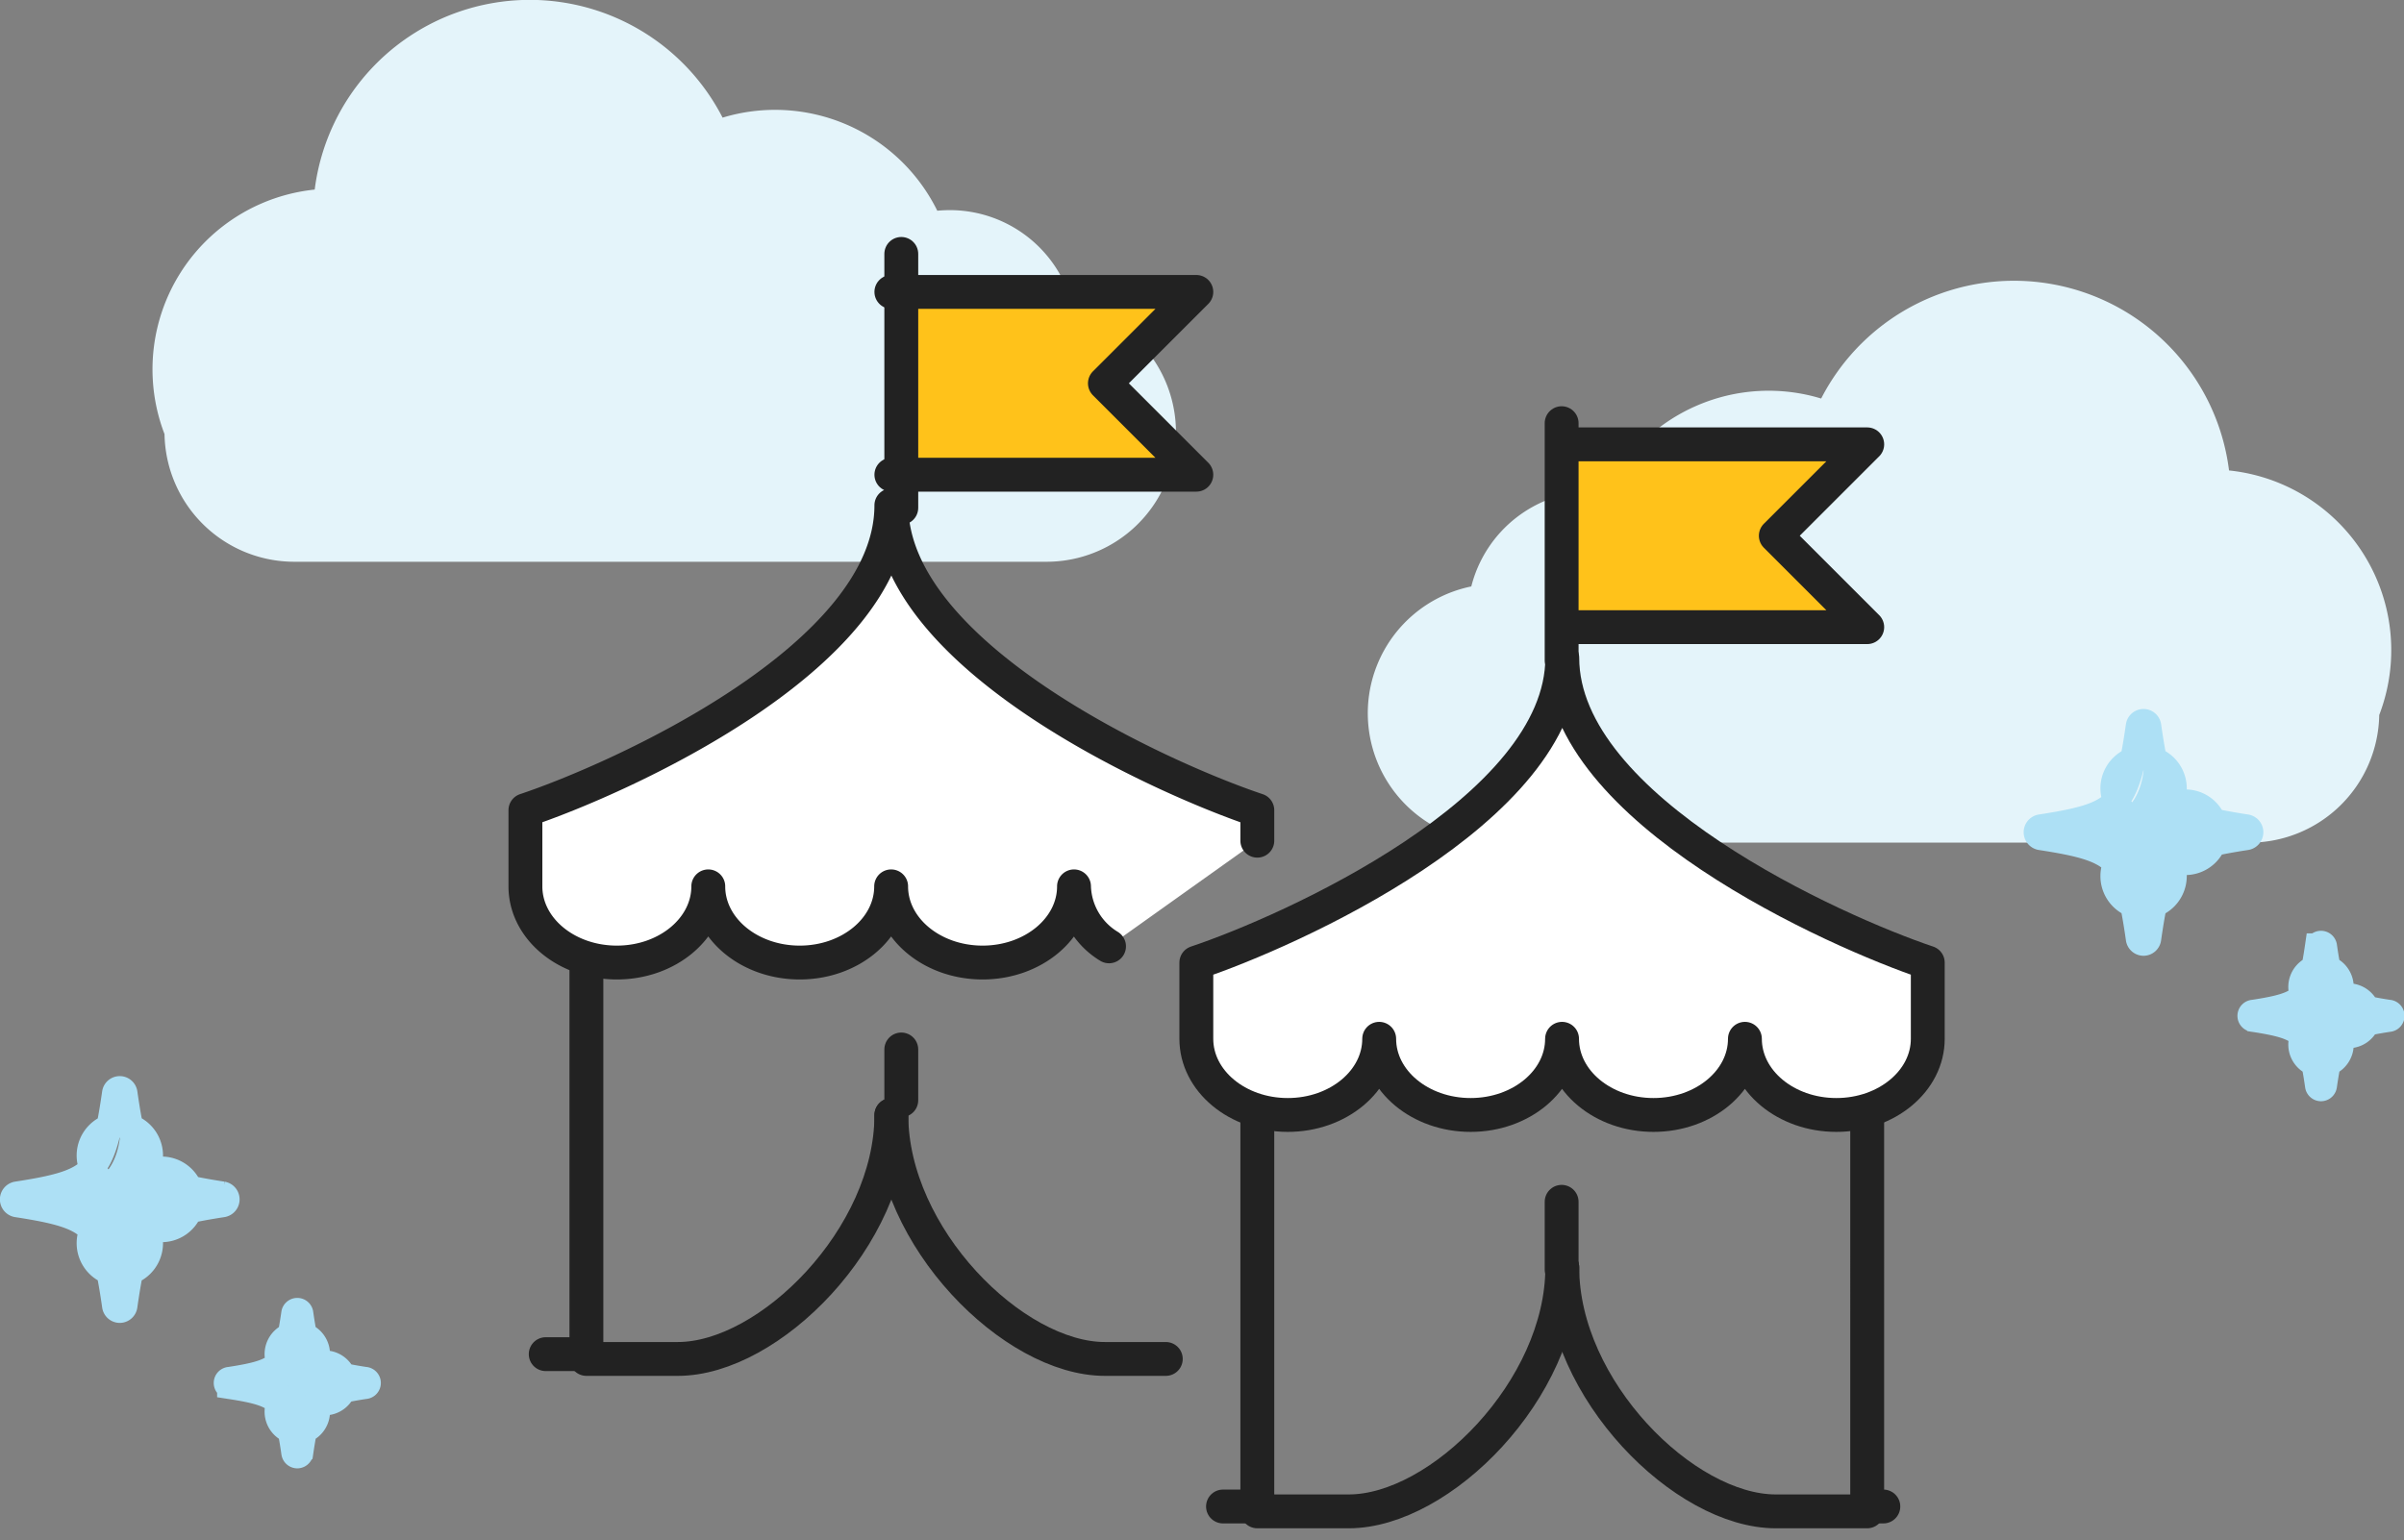 <svg xmlns="http://www.w3.org/2000/svg" xmlns:xlink="http://www.w3.org/1999/xlink" width="141.98" height="91" viewBox="0 0 141.98 91">
  <rect x="0" y="0" width="141.98" height="91" fill="#808080" stroke="none"/>
  <defs>
    <clipPath id="clip-path">
      <rect id="Rectangle_18618" data-name="Rectangle 18618" width="60.449" height="33.188" fill="#e4f4fa"/>
    </clipPath>
    <clipPath id="clip-path-3">
      <rect id="Rectangle_18615" data-name="Rectangle 18615" width="87" height="77" transform="translate(0 0.001)" fill="none" stroke="#222" stroke-width="1"/>
    </clipPath>
  </defs>
  <g id="Group_81047" data-name="Group 81047" transform="translate(-915.77 -6566)">
    <g id="Group_76419" data-name="Group 76419" transform="translate(0 459.028)">
      <g id="Group_76417" data-name="Group 76417" transform="translate(916.52 6171.282)">
        <g id="Group_75574" data-name="Group 75574" transform="translate(0 0)">
          <path id="Path_383001" data-name="Path 383001" d="M-4798.3-20636.285s-.13,2.076-1.63,2.65a30.321,30.321,0,0,1-2.944.943s2.569.422,3.326,1.551a10.249,10.249,0,0,1,1.094,3.291s1.13-3.2,1.7-3.508,3.651-1.334,3.651-1.334c-2-.475-3.175-.588-3.651-.943A13.476,13.476,0,0,1-4798.3-20636.285Z" transform="translate(4804.63 20639.154)" fill="#ade0f5"/>
          <path id="Path_383000" data-name="Path 383000" d="M1147.024,2526.608a.3.3,0,0,1-.3-.264c-.342-2.378-.654-3.73-1.414-4.515s-2.066-1.11-4.363-1.463a.311.311,0,0,1,0-.612c2.3-.354,3.6-.677,4.363-1.463s1.072-2.137,1.414-4.515a.3.3,0,0,1,.591,0c.342,2.378.654,3.729,1.414,4.515s2.065,1.109,4.363,1.463a.311.311,0,0,1,0,.612c-2.3.354-3.6.677-4.363,1.463s-1.072,2.137-1.414,4.515A.3.3,0,0,1,1147.024,2526.608Zm-4.244-6.548a5.4,5.4,0,0,1,2.958,1.331,1.8,1.8,0,1,0,2.573,0,1.779,1.779,0,1,0,0-2.663,1.8,1.8,0,1,0-2.573,0A5.39,5.39,0,0,1,1142.78,2520.06Z" transform="translate(-1140.697 -2513.513)" fill="#ade0f5" stroke="#ade0f5" stroke-width="1.5"/>
        </g>
      </g>
      <g id="Group_76418" data-name="Group 76418" transform="translate(929.176 6184.378)">
        <g id="Group_75574-2" data-name="Group 75574" transform="translate(0 0)">
          <path id="Path_383001-2" data-name="Path 383001" d="M-4799.874-20636.285s-.086,1.363-1.07,1.74a19.814,19.814,0,0,1-1.932.619s1.686.275,2.183,1.018a6.729,6.729,0,0,1,.718,2.158s.742-2.1,1.117-2.3,2.4-.875,2.4-.875a10.846,10.846,0,0,1-2.4-.619A8.842,8.842,0,0,1-4799.874-20636.285Z" transform="translate(4804.027 20638.168)" fill="#ade0f5"/>
          <path id="Path_383000-2" data-name="Path 383000" d="M1144.849,2522.106a.2.2,0,0,1-.194-.173c-.224-1.561-.429-2.448-.928-2.963s-1.355-.728-2.863-.96a.2.2,0,0,1,0-.4c1.508-.232,2.365-.445,2.863-.96s.7-1.4.928-2.963a.2.2,0,0,1,.388,0c.224,1.561.429,2.447.928,2.963s1.355.728,2.863.96a.2.2,0,0,1,0,.4c-1.508.232-2.365.444-2.863.96s-.7,1.4-.928,2.963A.2.2,0,0,1,1144.849,2522.106Zm-2.785-4.3a3.54,3.54,0,0,1,1.941.874,1.182,1.182,0,1,0,1.689,0,1.167,1.167,0,1,0,0-1.747,1.182,1.182,0,1,0-1.689,0A3.537,3.537,0,0,1,1142.064,2517.809Z" transform="translate(-1140.697 -2513.513)" fill="#ade0f5" stroke="#ade0f5" stroke-width="1.5"/>
        </g>
      </g>
    </g>
    <g id="Group_76421" data-name="Group 76421" transform="translate(924.775 6566)">
      <g id="Group_76420" data-name="Group 76420" transform="translate(0 0)" clip-path="url(#clip-path)">
        <path id="Path_384527" data-name="Path 384527" d="M54.334,18.053A7.645,7.645,0,0,1,52.8,33.188H8.356a7.669,7.669,0,0,1-7.644-7.54A10.675,10.675,0,0,1,9.582,11.2a12.8,12.8,0,0,1,24.089-4.25,10.678,10.678,0,0,1,12.68,5.5q.366-.036.742-.036a7.47,7.47,0,0,1,7.242,5.641" transform="translate(0 0)" fill="#e4f4fa" fill-rule="evenodd"/>
      </g>
    </g>
    <g id="Group_76422" data-name="Group 76422" transform="translate(996.551 6582.594)">
      <g id="Group_76420-2" data-name="Group 76420" transform="translate(-0.001)" clip-path="url(#clip-path)">
        <path id="Path_384527-2" data-name="Path 384527" d="M6.115,18.052a7.645,7.645,0,0,0,1.53,15.135H52.093a7.669,7.669,0,0,0,7.644-7.54A10.674,10.674,0,0,0,50.867,11.2a12.8,12.8,0,0,0-24.089-4.25,10.678,10.678,0,0,0-12.68,5.5q-.366-.036-.742-.036a7.47,7.47,0,0,0-7.242,5.641" transform="translate(0 0)" fill="#e4f4fa" fill-rule="evenodd"/>
      </g>
    </g>
    <g id="Group_76408" data-name="Group 76408" transform="translate(945 6579.667)">
      <g id="Group_76407" data-name="Group 76407" transform="translate(0 0.333)" clip-path="url(#clip-path-3)">
        <path id="Path_384510" data-name="Path 384510" d="M44.613,14c0,9.005-16.21,16.21-21.613,18.011v4.5c0,2.487,2.419,4.5,5.4,4.5s5.4-2.015,5.4-4.5c0,2.487,2.419,4.5,5.4,4.5s5.4-2.015,5.4-4.5c0,2.487,2.419,4.5,5.4,4.5s5.4-2.015,5.4-4.5c0,2.487,2.419,4.5,5.4,4.5s5.4-2.015,5.4-4.5v-4.5C60.823,30.21,44.613,23.005,44.613,14Z" transform="translate(18.425 10.859)" fill="#fff" stroke="#222" stroke-linecap="round" stroke-linejoin="round" stroke-width="2"/>
        <path id="Path_384511" data-name="Path 384511" d="M35,38.005c0,7.2,7.2,14.409,12.608,14.409h5.4V29" transform="translate(28.038 22.875)" fill="none" stroke="#222" stroke-linecap="round" stroke-linejoin="round" stroke-width="2"/>
        <path id="Path_384512" data-name="Path 384512" d="M43.011,38.005c0,7.2-7.2,14.409-12.608,14.409H25V29" transform="translate(20.027 22.875)" fill="none" stroke="#222" stroke-linecap="round" stroke-linejoin="round" stroke-width="2"/>
        <path id="Path_384513" data-name="Path 384513" d="M44.226,28.812v-1.8C38.823,25.21,22.613,18.005,22.613,9,22.613,18.005,6.4,25.21,1,27.011v4.5c0,2.487,2.419,4.5,5.4,4.5s5.4-2.015,5.4-4.5c0,2.487,2.419,4.5,5.4,4.5s5.4-2.015,5.4-4.5c0,2.487,2.419,4.5,5.4,4.5s5.4-2.015,5.4-4.5a4.278,4.278,0,0,0,2.068,3.543" transform="translate(0.801 6.854)" fill="#fff" stroke="#222" stroke-linecap="round" stroke-linejoin="round" stroke-width="2"/>
        <path id="Path_384514" data-name="Path 384514" d="M13,29c0,7.2,7.2,14.409,12.608,14.409h3.6" transform="translate(10.414 22.875)" fill="none" stroke="#222" stroke-linecap="round" stroke-linejoin="round" stroke-width="2"/>
        <path id="Path_384515" data-name="Path 384515" d="M21.011,33.005c0,7.2-7.2,14.409-12.608,14.409H3V24" transform="translate(2.403 18.87)" fill="none" stroke="#222" stroke-linecap="round" stroke-linejoin="round" stroke-width="2"/>
        <path id="Path_384516" data-name="Path 384516" d="M13,2H31.011l-5.4,5.4,5.4,5.4H13" transform="translate(10.414 1.246)" fill="#ffc21a" stroke="#222" stroke-linecap="round" stroke-linejoin="round" stroke-width="2"/>
        <path id="Path_384517" data-name="Path 384517" d="M35,7H53.011l-5.4,5.4,5.4,5.4H35" transform="translate(28.038 5.251)" fill="#ffc21a" stroke="#222" stroke-linecap="round" stroke-linejoin="round" stroke-width="2"/>
        <line id="Line_420" data-name="Line 420" y2="3" transform="translate(24 48.001)" fill="none" stroke="#222" stroke-linecap="round" stroke-linejoin="round" stroke-width="2"/>
        <line id="Line_421" data-name="Line 421" y2="4" transform="translate(63 57.001)" fill="none" stroke="#222" stroke-linecap="round" stroke-linejoin="round" stroke-width="2"/>
        <line id="Line_422" data-name="Line 422" x2="2" transform="translate(3 66.001)" fill="none" stroke="#222" stroke-linecap="round" stroke-linejoin="round" stroke-width="2"/>
        <line id="Line_423" data-name="Line 423" x2="2" transform="translate(43 75.001)" fill="none" stroke="#222" stroke-linecap="round" stroke-linejoin="round" stroke-width="2"/>
        <line id="Line_424" data-name="Line 424" x2="1" transform="translate(81 75.001)" fill="none" stroke="#222" stroke-linecap="round" stroke-linejoin="round" stroke-width="2"/>
        <line id="Line_418" data-name="Line 418" y1="14" transform="translate(63 11.001)" fill="none" stroke="#222" stroke-linecap="round" stroke-linejoin="round" stroke-width="2"/>
        <line id="Line_419" data-name="Line 419" y1="15" transform="translate(24 1.001)" fill="none" stroke="#222" stroke-linecap="round" stroke-linejoin="round" stroke-width="2"/>
      </g>
    </g>
    <g id="Group_76423" data-name="Group 76423" transform="translate(2.805 456.339)">
      <g id="Group_76415" data-name="Group 76415" transform="translate(1033.238 6152.282)">
        <g id="Group_75574-3" data-name="Group 75574" transform="translate(0 0)">
          <path id="Path_383001-3" data-name="Path 383001" d="M-4798.3-20636.285s-.13,2.076-1.63,2.65a30.321,30.321,0,0,1-2.944.943s2.569.422,3.326,1.551a10.249,10.249,0,0,1,1.094,3.291s1.13-3.2,1.7-3.508,3.651-1.334,3.651-1.334c-2-.475-3.175-.588-3.651-.943A13.476,13.476,0,0,1-4798.3-20636.285Z" transform="translate(4804.63 20639.154)" fill="#ade0f5"/>
          <path id="Path_383000-3" data-name="Path 383000" d="M1147.024,2526.608a.3.3,0,0,1-.3-.264c-.342-2.378-.654-3.73-1.414-4.515s-2.066-1.11-4.363-1.463a.311.311,0,0,1,0-.612c2.3-.354,3.6-.677,4.363-1.463s1.072-2.137,1.414-4.515a.3.3,0,0,1,.591,0c.342,2.378.654,3.729,1.414,4.515s2.065,1.109,4.363,1.463a.311.311,0,0,1,0,.612c-2.3.354-3.6.677-4.363,1.463s-1.072,2.137-1.414,4.515A.3.3,0,0,1,1147.024,2526.608Zm-4.244-6.548a5.4,5.4,0,0,1,2.958,1.331,1.8,1.8,0,1,0,2.573,0,1.779,1.779,0,1,0,0-2.663,1.8,1.8,0,1,0-2.573,0A5.39,5.39,0,0,1,1142.78,2520.06Z" transform="translate(-1140.697 -2513.513)" fill="#ade0f5" stroke="#ade0f5" stroke-width="1.5"/>
        </g>
      </g>
      <g id="Group_76416" data-name="Group 76416" transform="translate(1045.891 6165.378)">
        <g id="Group_75574-4" data-name="Group 75574" transform="translate(0 0)">
          <path id="Path_383001-4" data-name="Path 383001" d="M-4799.874-20636.285s-.086,1.363-1.07,1.74a19.814,19.814,0,0,1-1.932.619s1.686.275,2.183,1.018a6.729,6.729,0,0,1,.718,2.158s.742-2.1,1.117-2.3,2.4-.875,2.4-.875a10.846,10.846,0,0,1-2.4-.619A8.842,8.842,0,0,1-4799.874-20636.285Z" transform="translate(4804.027 20638.168)" fill="#ade0f5"/>
          <path id="Path_383000-4" data-name="Path 383000" d="M1144.849,2522.106a.2.2,0,0,1-.194-.173c-.224-1.561-.429-2.448-.928-2.963s-1.355-.728-2.863-.96a.2.2,0,0,1,0-.4c1.508-.232,2.365-.445,2.863-.96s.7-1.4.928-2.963a.2.2,0,0,1,.388,0c.224,1.561.429,2.447.928,2.963s1.355.728,2.863.96a.2.2,0,0,1,0,.4c-1.508.232-2.365.444-2.863.96s-.7,1.4-.928,2.963A.2.2,0,0,1,1144.849,2522.106Zm-2.785-4.3a3.54,3.54,0,0,1,1.941.874,1.182,1.182,0,1,0,1.689,0,1.167,1.167,0,1,0,0-1.747,1.182,1.182,0,1,0-1.689,0A3.537,3.537,0,0,1,1142.064,2517.809Z" transform="translate(-1140.697 -2513.513)" fill="#ade0f5" stroke="#ade0f5" stroke-width="1.5"/>
        </g>
      </g>
    </g>
  </g>
</svg>

